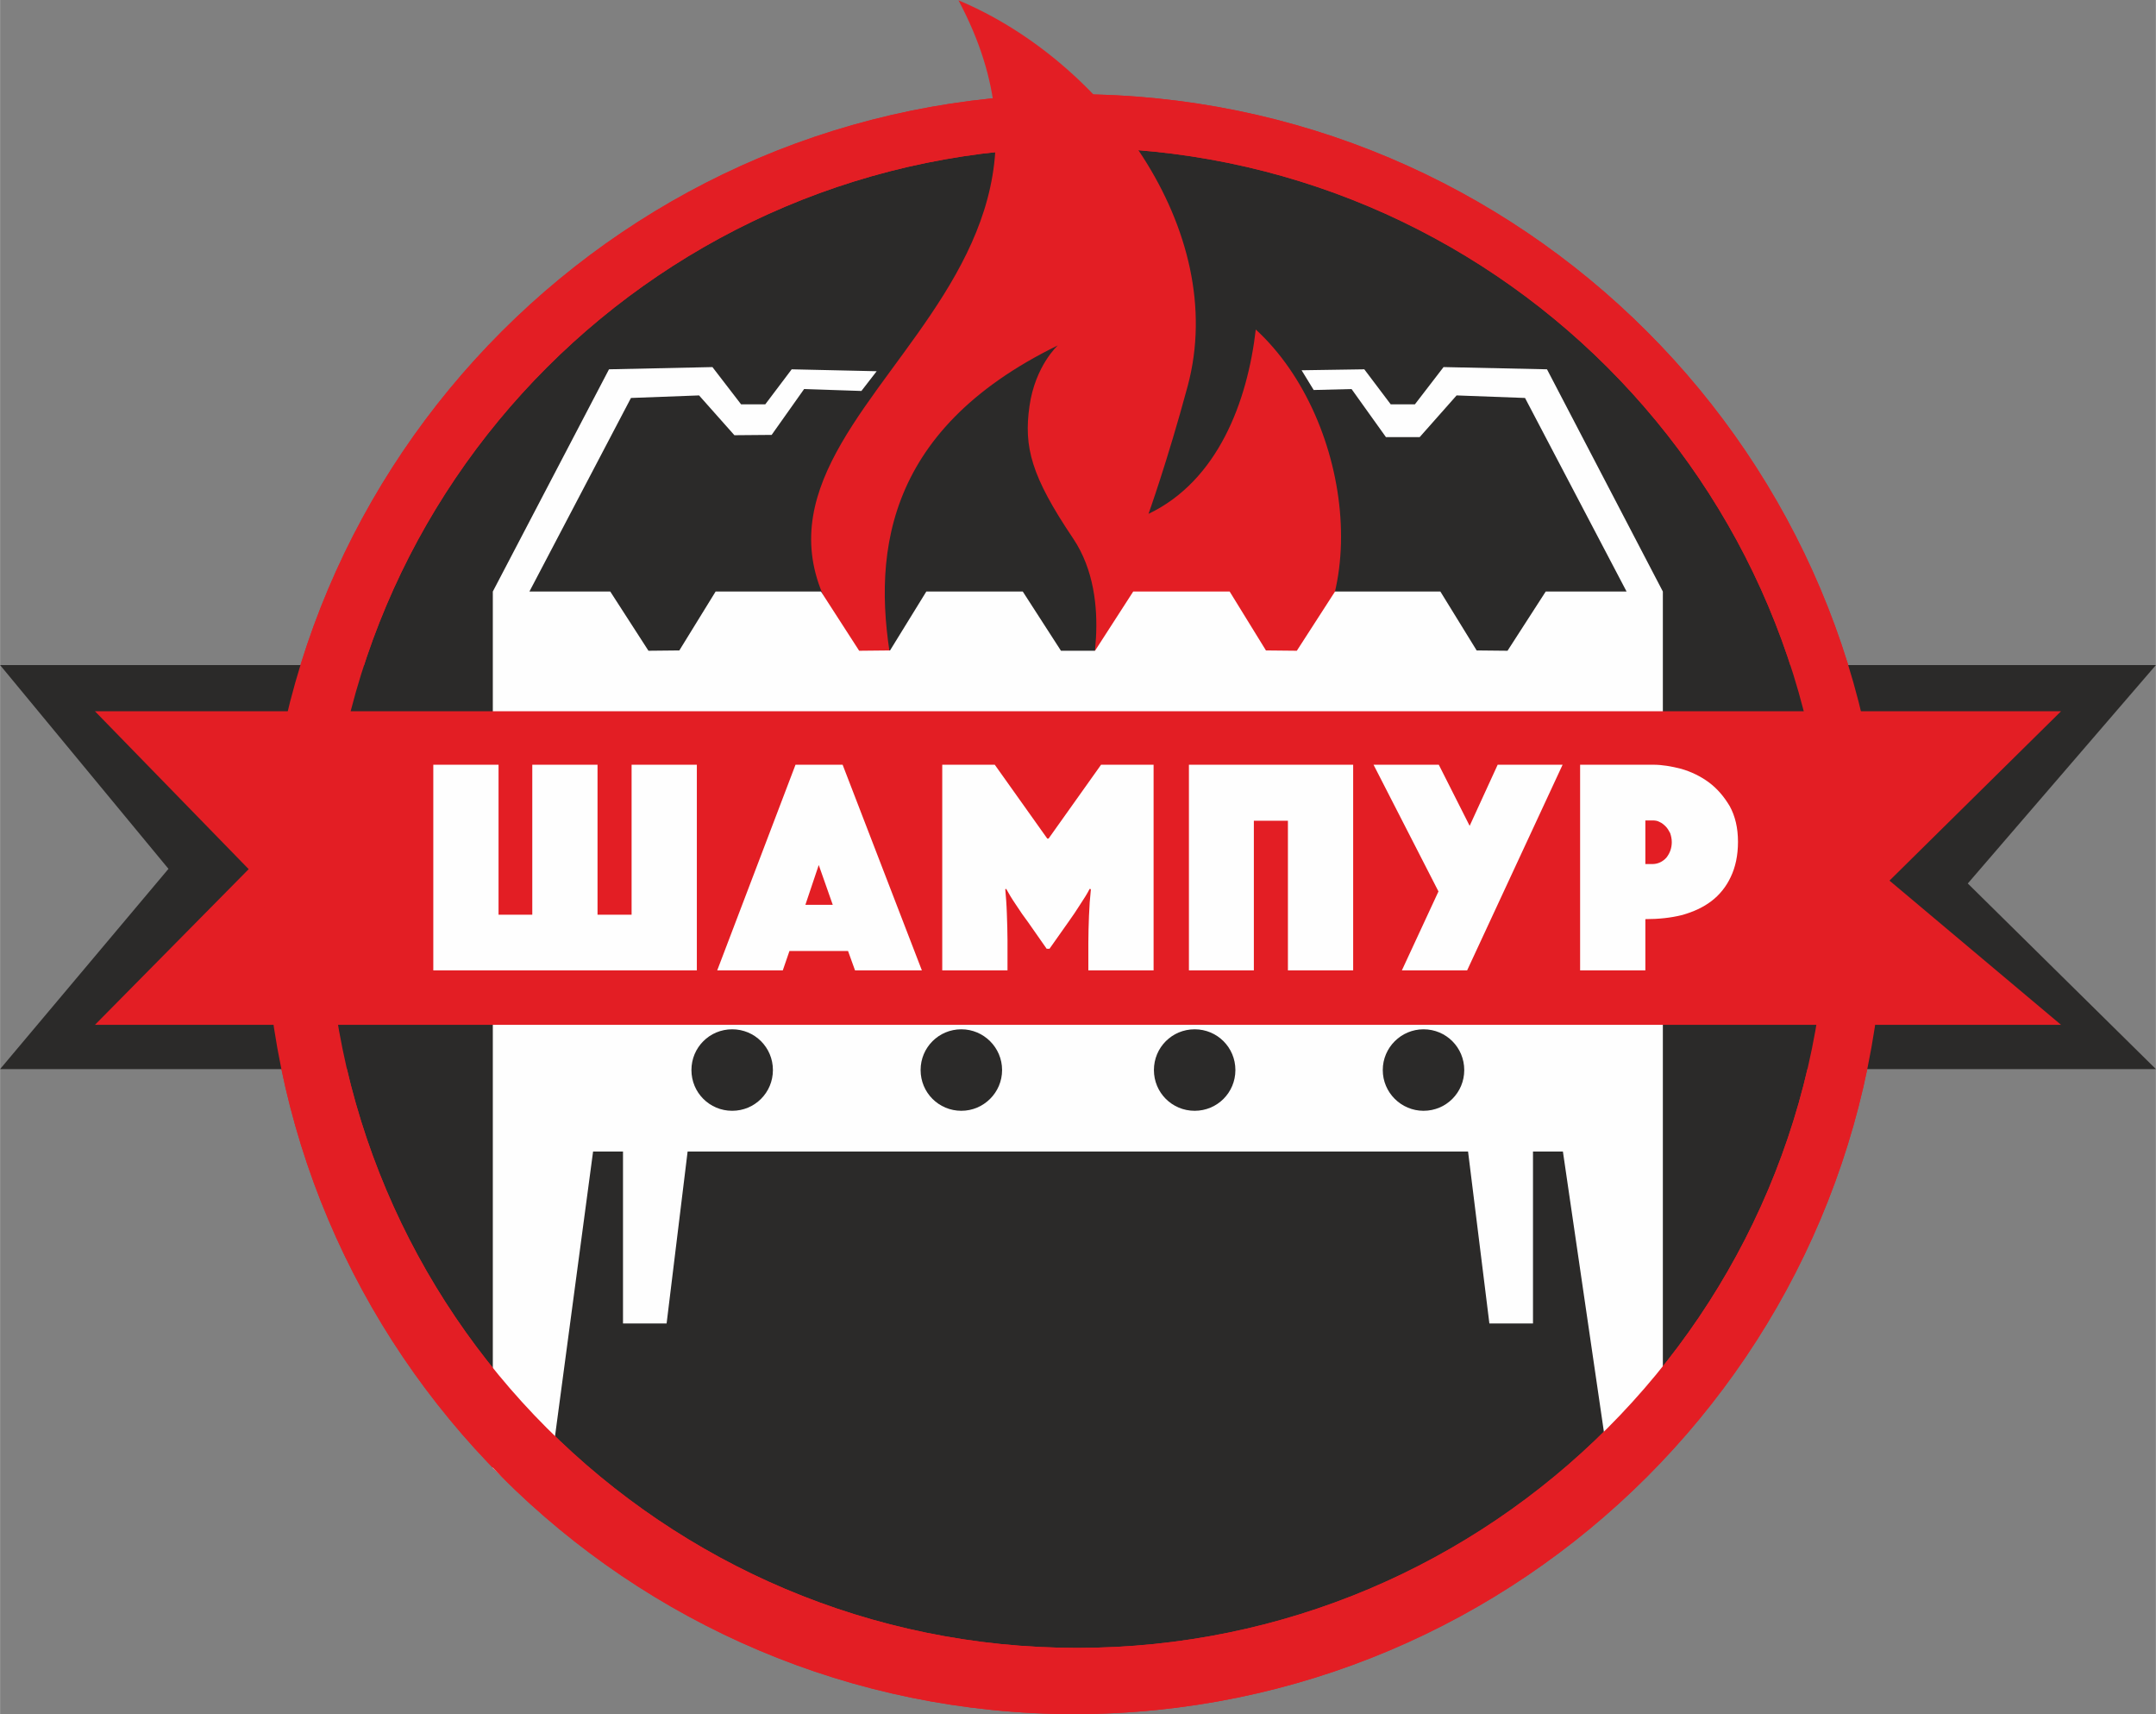 <svg xmlns="http://www.w3.org/2000/svg" width="255.999" height="203.519" viewBox="0 0 6773 5385" shape-rendering="geometricPrecision" text-rendering="geometricPrecision" image-rendering="optimizeQuality" fill-rule="evenodd" clip-rule="evenodd"><rect x="0" y="0" width="6773" height="5385" fill="#808080" stroke="none"/><defs><style>.fil1{fill:#2b2a29}.fil0{fill:#e31e24}</style></defs><g id="Слой_x0020_1"><g id="_872539040"><path class="fil0" d="M3375 296c1405 0 2544 1139 2544 2544S4780 5384 3375 5384 831 4245 831 2840 1970 296 3375 296z"/><path class="fil1" d="M3384 464c1301 0 2356 1054 2356 2356 0 1301-1055 2356-2356 2356S1028 4121 1028 2820c0-1302 1055-2356 2356-2356z"/><path class="fil1" d="M0 2089h6773l-591 686 591 583H0l529-629z"/><path class="fil0" d="M2785 2136c-813-772 772-1107 226-2135 454 190 852 720 720 1212-64 237-123 401-123 401 218-104 311-353 337-579 311 285 382 913 48 1129l-221-304c-67 114-248 241-356 308 0 0 87-281-45-477s-155-287-137-415c18-127 89-191 89-191-555 271-586 674-517 1028 12 62-32-36-21 23z"/><path d="M1548 1858l365-698 325-7 90 117h76l83-110 267 6-48 62-180-6-102 144-117 1-111-125-214 8-319 608h254l120 186 97-1 114-185h331l120 186 97-1 114-185h303l120 186h107l120-186h303l114 185 97 1 120-186h331l114 185 97 1 120-186h254l-319-608-215-8-116 131h-106l-108-151-119 3-38-62 197-3 83 110h76l90-117 325 7 364 698v2623l-161 182-153-1046h-94v540h-137l-67-540H2160l-66 540h-137v-540h-94l-153 1144-162-150V1858zm1838 1034c-6-1 18-2-20-2-39 0-128 58-128 128 0 71 89 128 128 128 38 0 14 0 20-1 7 1-18 1 21 1s128-57 128-128c0-70-89-128-128-128s-14 1-21 2zm1450-2c-71 0-128 58-128 128 0 71 57 128 128 128 70 0 128-57 128-128 0-70-58-128-128-128zm-1083 343c-71 0-128 57-128 128s57 128 128 128 128-57 128-128-57-128-128-128zm719 0c-70 0-128 57-128 128s58 128 128 128c71 0 128-57 128-128s-57-128-128-128zm-366-343c-71 0-128 58-128 128 0 71 57 128 128 128 70 0 128-57 128-128 0-70-58-128-128-128zm-2169 0c71 0 128 58 128 128 0 71-57 128-128 128s-128-57-128-128c0-70 57-128 128-128zm1083 343c70 0 128 57 128 128s-58 128-128 128c-71 0-128-57-128-128s57-128 128-128zm-720 0c71 0 128 57 128 128s-57 128-128 128-128-57-128-128 57-128 128-128zm367-343c71 0 128 58 128 128 0 71-57 128-128 128s-128-57-128-128c0-70 57-128 128-128z" fill="#fefefe"/><path class="fil0" d="M298 2234h6177l-539 532 539 453H298l483-489z"/><path d="M1877 2873h107v-471h205v646h-828v-646h205v471h106v-471h205v471zm770-471l249 646h-210l-22-61h-184l-21 61h-206l246-646h148zm-117 440h86l-44-125-42 125zm1094-440v646h-205v-87c0-28 1-56 2-84s3-56 6-84l-4-1c-7 14-17 30-29 48-12 19-24 37-37 55l-60 85h-9l-58-83c-13-17-26-36-39-56-13-19-23-36-30-49l-3 1c2 22 4 47 5 77s2 58 2 83v95h-205v-646h165l165 232h4l165-232h165zm422 176h-107v470h-204v-646h516v646h-205v-470zm563 470h-205l115-248-204-398h205l97 192 88-192h204l-300 646zm355-646h230c28 0 57 5 88 13 31 9 60 23 86 42 27 20 48 45 66 75 17 31 26 68 26 112 0 43-8 80-23 111-14 30-35 56-60 75-26 20-57 34-92 44-36 9-74 13-116 13v161h-205v-646zm205 312h22c17 0 32-7 44-20 11-14 17-30 17-49 0-10-2-19-5-28-4-8-9-16-14-21-6-6-12-11-19-14-7-4-14-5-22-5h-23v137z" fill="#fefefe" fill-rule="nonzero"/><path class="fil0" d="M3384 464c1301 0 2356 1054 2356 2356 0 1301-1055 2356-2356 2356S1028 4121 1028 2820c0-1302 1055-2356 2356-2356zm-9-168c1405 0 2544 1139 2544 2544S4780 5384 3375 5384 831 4245 831 2840 1970 296 3375 296z"/></g></g></svg>